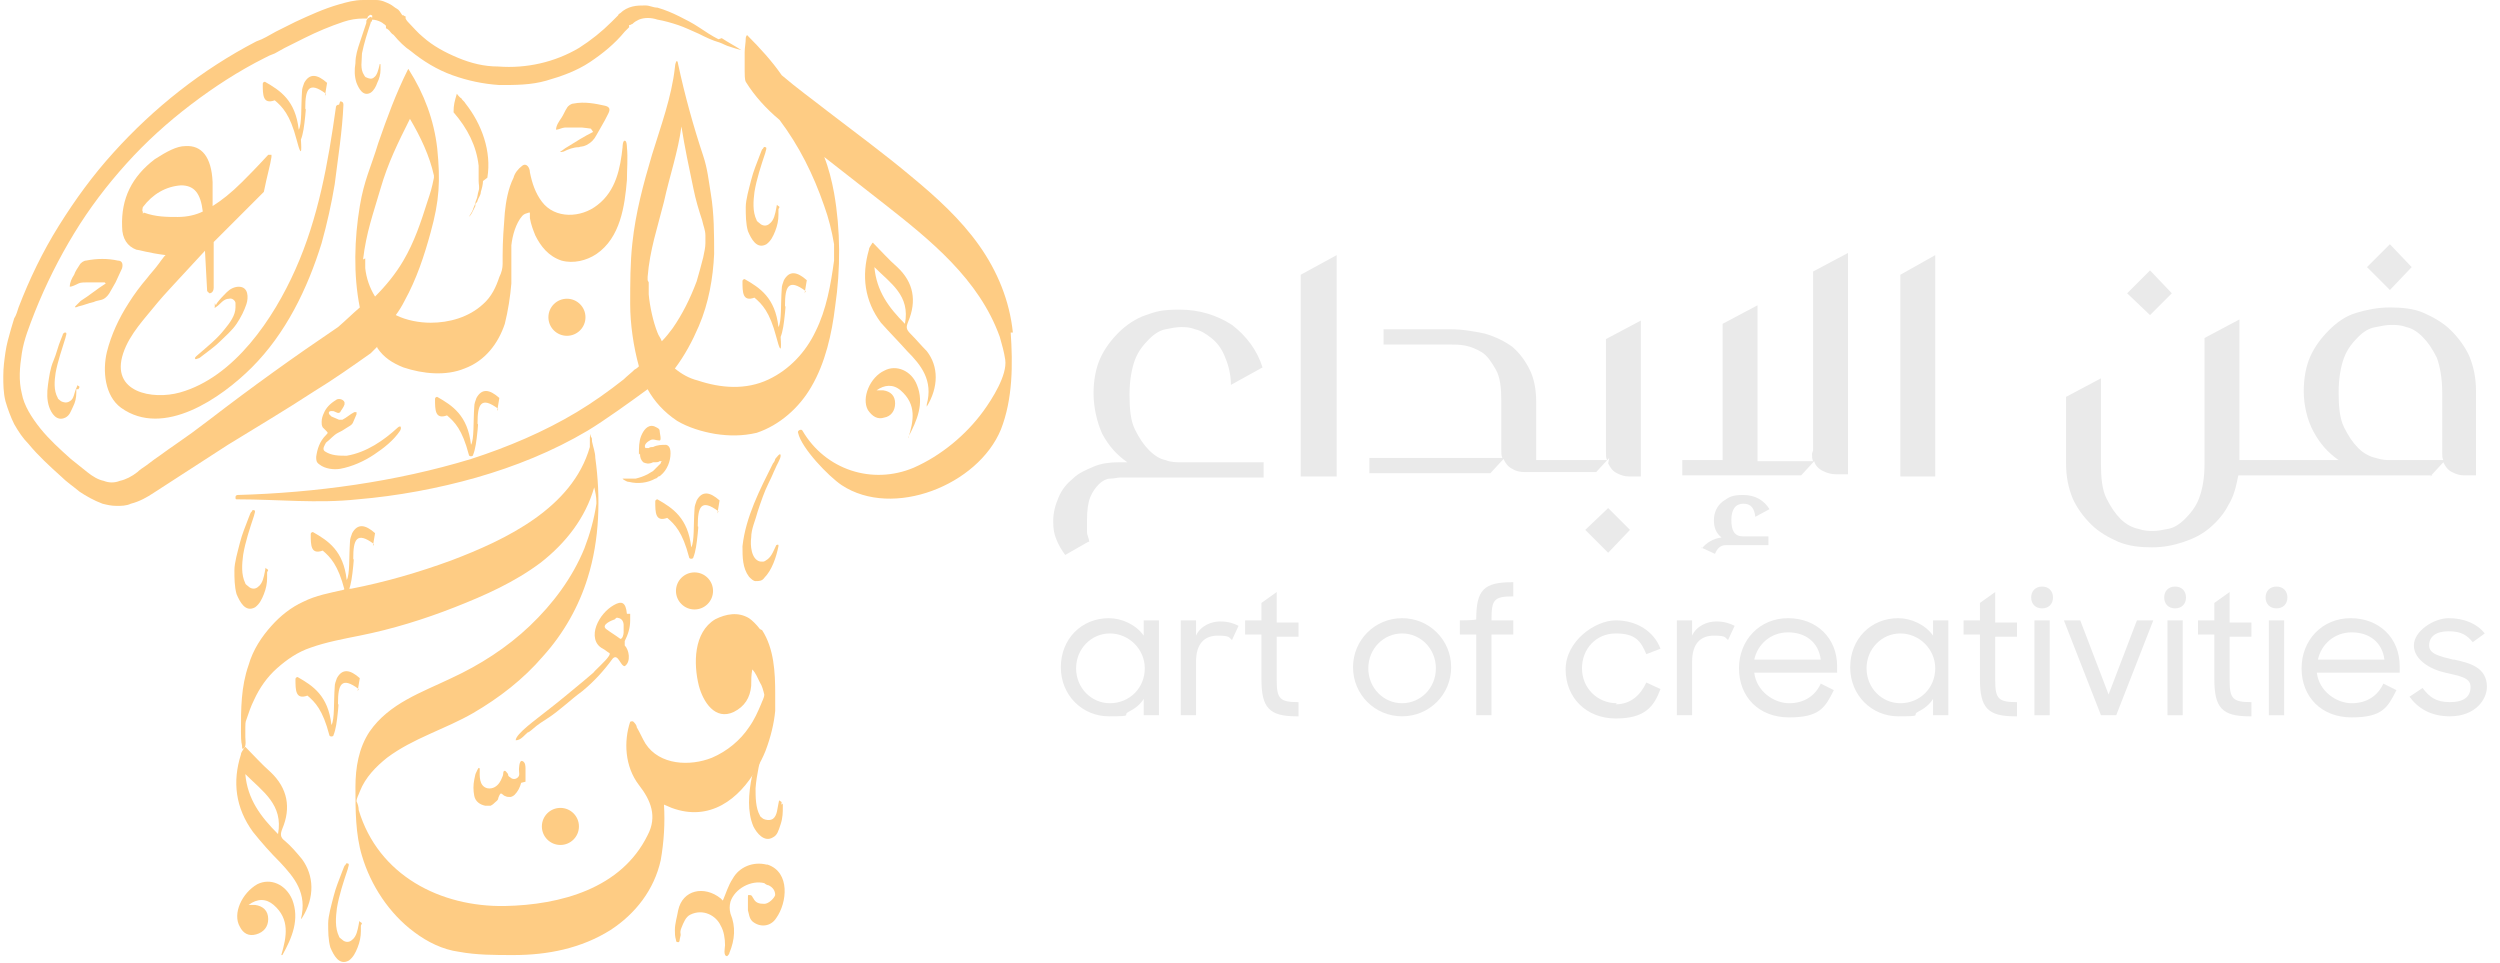 <svg xmlns="http://www.w3.org/2000/svg" viewBox="0 0 229.3 88.3"><defs><style>      .cls-1 {        fill: #eaeaea;      }      .cls-2 {        fill: #fecc84;      }    </style></defs><g><g id="Layer_1"><g><path class="cls-2" d="M69.7,57.7c-.3-.4-.7-.8-1-1-1-.6-2.1-.4-3.1.1-2,1.2-2,4.1-1.5,6.1.4,1.5,1.5,3.2,3.2,2.4,1-.5,1.5-1.3,1.6-2.4,0-.5,0-1,.1-1.5.3.3.5.8.7,1.2.2.3.3.7.4,1.1,0,.3-.2.6-.3.9-.3.7-.6,1.4-1.1,2.1-.8,1.2-2,2.2-3.4,2.8-2,.8-4.8.7-6.1-1.3-.3-.5-.5-1-.8-1.5,0-.2-.2-.4-.3-.5-.1-.1-.3,0-.3,0-.6,1.8-.5,4.1.8,5.8,1.1,1.4,1.7,2.9.8,4.6-2.4,4.9-8,6.4-13.1,6.5-5.9.1-11.6-2.8-13.4-8.8,0-.3-.1-.6-.2-.8,0-.3.2-.6.3-.9.5-1.3,1.5-2.3,2.5-3.1,2.4-1.8,5.3-2.6,7.9-4.1,2.4-1.4,4.6-3.1,6.4-5.2,1.9-2.1,3.3-4.6,4.1-7.2,1.1-3.5,1.2-7.4.7-11,0-.5-.2-1-.3-1.5,0-.2,0-.4-.1-.4,0,0,0-.2,0-.3,0,0,0,0,0,0,0,0,0,0,0,0,0,0,0,0,0,0,0,0-.1.3-.1.3,0,0,0,0,0,0,0,.3,0,.6,0,.9-1.6,5.6-7.7,8.5-12.7,10.4-3,1.1-6.1,2-9.2,2.6,0,0-.1,0-.2,0-.2,0-.4,0-.5.1-1.3.3-2.5.5-3.7,1.1-1.1.5-2.1,1.3-2.9,2.2-.9,1-1.7,2.2-2.1,3.6-.7,2-.7,4-.7,6.1,0,.4,0,.9.1,1.3,0,.2,0,.4.2.2.2-.2.1-.8.1-1,0-.3,0-.6,0-.9,0-.2,0-.5.1-.7.2-.6.4-1.2.7-1.8.5-1.1,1.2-2.1,2.1-2.9.9-.8,1.9-1.5,3.1-1.9,1.4-.5,3-.8,4.5-1.1,3-.6,5.9-1.5,8.7-2.6,2.8-1.1,5.5-2.3,7.9-4.1,2.3-1.8,4.1-4.1,4.9-6.9.1.4.2.9.2,1.3,0,0,0,0,0,0,0,0,0,.2,0,.2-.2,1.4-.6,2.8-1.1,4.1-1.1,2.7-2.9,5.1-5,7.1-2.1,2-4.6,3.6-7.2,4.8-2.7,1.3-5.7,2.3-7.5,4.9-1,1.5-1.3,3.3-1.3,5.1,0,2.1,0,4.3.6,6.3.8,2.7,2.5,5.3,4.8,7,1.2.9,2.6,1.6,4.1,1.8,1.6.3,3.3.3,5,.3,3.1,0,6.2-.6,8.9-2.3,2.3-1.5,4-3.7,4.6-6.4.3-1.7.4-3.4.3-5.1.2.1.5.2.7.3,3.5,1.3,6.2-.8,7.8-3.6.3-.5.6-1.1.8-1.6.5-1.3.8-2.6.9-3.7,0-.5,0-1,0-1.6,0-1.9-.1-4.1-1.2-5.8ZM32.9,74.1c0,0,0-.3,0-.4,0,0,0,0,0,0,0,.2,0,.3,0,.4Z"></path><g><path class="cls-2" d="M65.3,22.2c0,.1,0,.2,0,.2,0,0,0-.2,0-.2Z"></path><path class="cls-2" d="M65.3,22.2c0,.1,0,.2,0,.2,0,0,0-.2,0-.2Z"></path><path class="cls-2" d="M92.9,30.5c-.3-2.9-1.4-5.6-3.1-8-1.7-2.4-3.9-4.4-6.2-6.3-2.5-2.1-5.1-4-7.7-6-1.4-1.1-2.8-2.1-4.2-3.3-.9-1.3-2-2.5-3.1-3.6,0,0,0,0,0,0,0,0,0,0,0,0-.1-.2-.2.1-.2.2,0,.4-.1.9-.1,1.3,0,.6,0,1.1,0,1.7,0,.3,0,.8.1,1,.8,1.3,1.9,2.5,3.1,3.5,1.8,2.4,3.1,5,4.1,7.9.4,1.1.7,2.3.9,3.5,0,.1,0,.3,0,.4,0,0,0,.1,0,.1,0,0,0,0,0,0,0,0,0,0,0,.1,0,0,0,0,0,0,0,0,0,0,0,0h0s0,0,0,0c0,0,0,.3,0,.3,0,.2,0,.4,0,.6-.3,2.2-.7,4.5-1.7,6.5-.9,1.9-2.4,3.5-4.3,4.4-2.1,1-4.4.8-6.5.1-.8-.2-1.5-.6-2.1-1.1h0s0,0,0,0c.9-1.2,1.6-2.5,2.2-3.9.9-2.1,1.3-4.4,1.4-6.6,0-1.8,0-3.7-.3-5.5-.2-1.2-.3-2.3-.7-3.5-.9-2.7-1.7-5.6-2.3-8.4-.1-.7-.3,0-.3.3-.3,2.7-1.3,5.4-2.1,8-.8,2.7-1.5,5.3-1.8,8.1-.2,1.8-.2,3.7-.2,5.6,0,1.8.3,3.9.8,5.7-.1.1-.2.2-.4.3-.3.3-.7.6-1,.9-1.4,1.1-2.8,2.1-4.3,3-3,1.8-6.3,3.2-9.7,4.3-6.9,2.1-14.3,3.1-21.4,3.3,0,0-.2,0-.2.2s0,.2.2.2c3.7,0,7.3.4,11,0,3.6-.3,7.4-1,10.9-2,3.5-1,7-2.4,10.2-4.3,0,0,0,0,0,0,0,0,0,0,0,0,1.5-.9,4-2.7,5.5-3.8.6,1.1,1.5,2.1,2.7,2.9,1,.6,2.3,1,3.5,1.2,1.3.2,2.5.2,3.8-.1,2.1-.7,3.9-2.3,5-4.2,1.3-2.2,1.9-4.9,2.2-7.4.5-3.4.5-7-.1-10.4-.2-1.1-.5-2.3-.9-3.3,1.8,1.4,3.7,2.9,5.5,4.3,4.2,3.3,8.7,6.9,10.6,12.2.2.7.4,1.4.5,2.1,0,0,0,0,0,0,.2,1.4-1.2,3.6-2,4.7-1.6,2.2-3.9,4.1-6.4,5.2-3.8,1.6-8.1.2-10.2-3.4-.1-.2-.5,0-.4.2.3,1.4,2.8,4,4,4.8,4.7,3.1,12.5,0,14.6-5.1,1.1-2.8,1.1-6,.9-8.9ZM65.3,22.5s0-.1,0-.2c0,0,0,.3,0,.2ZM59.4,25.7s0,0,0,0c0,0,0-.3,0-.3.2-2.5.9-4.5,1.5-6.9.5-2.3,1.3-4.6,1.6-6.9.3,1.9.7,3.8,1.1,5.7.2,1,.5,2,.8,2.9.1.5.3.9.3,1.4,0,.2,0,.4,0,.5,0,0,0,.1,0,.2,0,.4-.1.8-.2,1.3-.2.8-.4,1.5-.6,2.2-.6,1.6-1.3,3-2.2,4.3-.3.4-.6.8-1,1.2-.1-.3-.3-.5-.4-.8-.4-1-.7-2.4-.8-3.5,0,0,0-.5,0-.5,0-.2,0-.3,0-.5,0,0,0,0,0,0,0,0,0,0,0-.1,0,0,0-.2,0-.2,0,0,0,0,0,.2Z"></path></g><path class="cls-2" d="M65.9,3.6c-.6-.3-1.2-.7-1.8-1.1-.6-.4-1.2-.7-1.8-1-.6-.3-1.3-.6-2-.8-.4,0-.7-.2-1.1-.2-.4,0-.8,0-1.2.1-.4.1-.8.3-1.1.6,0,0-.2.1-.2.2l-.2.2-.2.2-.2.2c-.9.9-1.9,1.7-3,2.4-2.2,1.3-4.8,1.9-7.4,1.7-1.3,0-2.5-.3-3.7-.8-1.2-.5-2.3-1.1-3.2-1.9-.5-.4-.9-.9-1.3-1.3-.1-.1-.2-.2-.3-.4v-.2c-.1,0-.2-.1-.2-.1h-.1c-.2-.3-.3-.5-.5-.6-.2-.1-.4-.3-.6-.4-.4-.2-.8-.4-1.3-.4-.4,0-.8,0-1.2,0-.8,0-1.5.2-2.2.4-1.4.4-2.7,1-4,1.6-.6.3-1.2.6-1.8.9l-.9.5-.4.2-.5.2c-5,2.6-9.4,6.1-13.1,10.2-1.9,2.1-3.5,4.3-5,6.7-1.5,2.4-2.7,4.9-3.7,7.5-.1.3-.2.7-.4,1-.1.3-.2.7-.3,1-.2.7-.4,1.4-.5,2.1-.1.7-.2,1.4-.2,2.2,0,.7,0,1.5.2,2.3.2.7.5,1.5.8,2.1.4.7.8,1.3,1.3,1.8.9,1.1,2,2.1,3,3,.5.5,1.1.9,1.7,1.4.6.4,1.3.8,2.1,1.1.4.1.8.2,1.3.2.4,0,.9,0,1.3-.2.8-.2,1.5-.6,2.1-1l1.7-1.1c.6-.4,1.1-.7,1.7-1.1l1.7-1.1,1.7-1.1c2.6-1.6,5.3-3.2,7.9-4.9,1.8-1.1,3.5-2.3,5.2-3.5.2-.2.4-.4.6-.6,0,0,0,0,0,.1.6.9,1.4,1.4,2.4,1.8,1.8.6,3.9.8,5.6.1,1.9-.7,3.1-2.3,3.7-4.1.3-1.2.5-2.5.6-3.7,0-.7,0-1.3,0-2,0-.3,0-.5,0-.8,0,0,0-.2,0-.3,0,0,0-.1,0-.2,0,0,0,0,0-.2.1-.9.4-2,1-2.7.2-.2.3-.2.6-.3,0,0,0,0,.1,0,0,0,0,0,0,0,0,.2,0,.3,0,.5.1.6.3,1.1.5,1.6.5,1,1.2,1.9,2.4,2.3,1.1.3,2.3,0,3.2-.6,2.2-1.5,2.6-4.4,2.8-6.8,0-1,.1-2,0-3,0,0,0-.6-.2-.6s-.2.6-.2.6c-.2,1.9-.6,4-2.3,5.3-1.5,1.2-3.9,1.3-5.1-.3-.6-.8-.9-1.7-1.1-2.7,0-.4-.3-.9-.7-.6-.4.3-.7.7-.8,1.1-.5,1-.7,2.2-.8,3.2-.1,1.3-.2,2.6-.2,3.9,0,0,0,.2,0,.3,0,0,0,.2,0,.2,0,0,0,0,0,0,0,0,0,0,0,0,0,.1,0,.2,0,.3,0,.4-.1.8-.3,1.2-.3.9-.7,1.8-1.5,2.5-1.3,1.2-3.1,1.7-4.8,1.7-1,0-2.2-.2-3.2-.7.3-.4.6-.9.8-1.3,1.1-2,1.8-4.1,2.4-6.3.8-2.9.9-4.7.6-7.7-.3-2.6-1.2-5-2.6-7.2,0-.1,0-.1-.1,0-1.1,2.2-1.9,4.4-2.7,6.7-.7,2.3-1.3,3.4-1.7,5.8-.5,3-.6,6.3,0,9.3,0,0,0,0,0,0-.7.6-1.3,1.2-2,1.8-4,2.7-7.9,5.5-11.8,8.5l-1.6,1.2-1.7,1.2c-.6.4-1.1.8-1.7,1.2l-.8.6c-.3.2-.6.4-.8.6-.5.4-1.1.7-1.6.8-.5.2-1,.2-1.5,0-.5-.1-1-.4-1.5-.8-.5-.4-1-.8-1.5-1.2-1-.9-2-1.8-2.8-2.8-.8-1-1.5-2.1-1.7-3.2-.3-1.2-.2-2.4,0-3.7.2-1.3.7-2.5,1.2-3.8,1-2.5,2.2-4.9,3.6-7.2,1.4-2.3,3-4.4,4.8-6.4,1.8-2,3.8-3.8,5.9-5.4,2.1-1.6,4.4-3.1,6.8-4.3l.4-.2.5-.2.9-.5c.6-.3,1.2-.6,1.8-.9,1.2-.6,2.4-1.1,3.6-1.5.6-.2,1.2-.3,1.8-.3.1,0,.3,0,.4,0,0-.1,0-.2.2-.3,0,0,0-.1.2,0,.1,0,0,.3,0,.4,0,0,0,0,0,0,.3,0,.6.1.8.2,0,0,.2.1.3.2,0,0,.2.1.2.2v.2c.1,0,.3.2.3.2.1.1.2.3.4.4.5.6,1,1.1,1.6,1.5,1.1.9,2.4,1.7,3.8,2.2,1.4.5,2.8.8,4.3.9,1.5,0,2.9,0,4.3-.4,1.4-.4,2.8-.9,4-1.7,1.2-.8,2.3-1.7,3.2-2.8l.2-.2.2-.2v-.2c.2,0,.2-.1.3-.1.2-.2.4-.3.6-.4.5-.2,1.1-.2,1.7,0,.6.1,1.3.3,1.9.5.6.2,1.2.5,1.9.8.6.3,1.2.6,1.9.8.3.1.6.3,1,.4.3.1.6.2,1,.3h0c-.6-.4-1.2-.7-1.8-1.1ZM33.3,23.8c.3-2.5.9-4.1,1.6-6.5.7-2.4,1.6-4.2,2.7-6.4,1,1.7,1.8,3.4,2.2,5.2,0,.1,0,.2,0,.3,0,.1,0-.3,0-.1-.2,1-.3,1.3-.6,2.2-.6,1.9-1.2,3.7-2.2,5.4-.7,1.2-1.6,2.3-2.6,3.3-.5-.8-.8-1.7-.9-2.6,0-.2,0-.3,0-.5,0,0,0-.2,0-.3,0,0,0,0,0-.1Z"></path><g><path class="cls-2" d="M33.9,1.9s0,0,0,0c0,0-.2,0-.2,0,0-.1,0-.2.2-.3,0,0,0-.1.2,0,.1,0,0,.3,0,.4Z"></path><path class="cls-2" d="M34.4,31.8c-.2.2-.4.3-.6.5.2-.2.4-.4.6-.6,0,0,0,0,0,.1Z"></path></g><path class="cls-2" d="M31.1,9.6c-.2,0-.3.1-.3.3-.7,5-1.6,10.1-3.7,14.8-2,4.5-5.6,9.9-10.6,11.3-2.5.7-6.4,0-5.2-3.6.6-1.8,2-3.2,3.2-4.7.4-.5,1.9-2.1,4.3-4.7l.2,3.7.2.2c.3,0,.4-.3.4-.5v-4.2s4.6-4.6,4.6-4.6c.3-1.5.6-2.5.7-3.2v-.2c-.1,0-.3,0-.3,0-1.1,1.2-1.9,2-2.4,2.5-1,1-1.9,1.7-2.7,2.2v-1c0-.5,0-.8,0-1.2-.1-2.3-1-3.4-2.5-3.3-.8,0-1.7.5-2.8,1.2-2.1,1.6-3.1,3.6-3,6.2,0,1.1.5,1.8,1.3,2.1.2,0,1.1.3,2.7.5-.1,0-.7.9-.8,1-.3.4-.6.7-.9,1.1-.6.7-1.2,1.5-1.7,2.3-.9,1.4-1.6,2.9-2,4.5-.4,1.7-.2,4,1.3,5.1,3.9,2.8,9.2-.9,12-3.7,3.1-3.1,5.1-7.2,6.4-11.4.5-1.8.9-3.6,1.2-5.4.3-2.4.7-4.9.8-7.3,0-.2-.1-.3-.3-.3ZM13.1,19.6v-.2c-.1,0,0-.4,0-.4.9-1.2,2.1-1.9,3.5-2,1.2,0,1.8.7,2,2.4-.6.3-1.4.5-2.3.5-1,0-2,0-3.1-.4Z"></path><path class="cls-2" d="M62.1,34.1h0s0,0,0,0c0,0,0,0,0,0Z"></path><circle class="cls-2" cx="63.7" cy="54.2" r="1.7"></circle><circle class="cls-2" cx="51.4" cy="75.8" r="1.7"></circle><circle class="cls-2" cx="52" cy="29.1" r="1.7"></circle><path class="cls-2" d="M24.5,52.7c0,.1,0,.2,0,.3,0,.5-.1,1-.3,1.5s-.4.9-.8,1.2c-.9.5-1.4-.5-1.7-1.2-.2-.7-.2-1.5-.2-2.2s.3-1.7.5-2.5.5-1.5.8-2.3.2-.4.3-.6.1-.1.2-.1c.2,0,0,.4,0,.5-.4,1.2-.8,2.4-1,3.6-.1.8-.2,1.8.2,2.6,0,0,0,0,0,0,0,.1.2.2.3.3.2.2.6.3.9,0,.4-.3.5-.9.6-1.4s0-.3.2-.2,0,.2,0,.3Z"></path><path class="cls-2" d="M7,35.7c0,0,0,.2,0,.3,0,.5-.1.9-.3,1.3s-.3.8-.7,1c-.8.4-1.3-.4-1.5-1-.2-.6-.2-1.3-.1-2s.2-1.5.5-2.2.4-1.3.7-2,.1-.4.2-.5.1-.1.2-.1c.2,0,0,.4,0,.5-.3,1-.7,2.1-.9,3.2-.1.7-.2,1.6.2,2.3,0,0,0,0,0,0,0,.1.2.2.3.3.2.1.5.2.8,0,.4-.2.4-.8.6-1.2s0-.3.2-.2,0,.2,0,.3Z"></path><path class="cls-2" d="M19.8,28c0,0,.1-.2.1-.2.3-.4.6-.7.9-1s.7-.5,1.1-.5c.9,0,.9,1,.7,1.6-.2.6-.5,1.2-.9,1.8s-1,1.1-1.5,1.6-1.1.9-1.6,1.3-.3.2-.5.3-.2,0-.2,0c-.1-.1.2-.3.3-.4.8-.7,1.7-1.4,2.4-2.3.5-.6,1-1.3,1-2,0,0,0,0,0,0,0-.1,0-.3,0-.4,0-.2-.3-.5-.6-.4-.5,0-.8.5-1.1.7s-.2.2-.2,0,0-.2,0-.3Z"></path><path class="cls-2" d="M34.9,6.2c0,0,0,.2,0,.2,0,.4-.1.8-.3,1.2-.1.3-.3.7-.6.9-.7.4-1.1-.4-1.3-.9-.2-.6-.2-1.2-.1-1.8,0-.7.2-1.3.4-1.9.2-.6.4-1.2.6-1.8,0,0,0,0,0-.1,0-.1,0-.2.2-.3,0,0,0-.1.2,0,.1,0,0,.3,0,.4,0,0,0,0,0,0-.3.9-.6,1.8-.8,2.8,0,.7-.2,1.4.2,2,0,0,0,0,0,0,0,0,.1.2.2.2.2.1.5.2.7,0,.3-.2.4-.7.5-1.1,0,0,0-.2.1-.1,0,0,0,.1,0,.2Z"></path><path class="cls-2" d="M71.4,19.4c0,.1,0,.2,0,.3,0,.5-.1,1-.3,1.5s-.4.9-.8,1.2c-.9.5-1.4-.5-1.7-1.2-.2-.7-.2-1.5-.2-2.2s.3-1.7.5-2.5.5-1.5.8-2.3.2-.4.3-.6.1-.1.2-.1c.2,0,0,.4,0,.5-.4,1.2-.8,2.4-1,3.6-.1.8-.2,1.8.2,2.6,0,0,0,0,0,0,0,.1.2.2.3.3.2.2.6.3.9,0,.4-.3.5-.9.6-1.4s0-.3.2-.2,0,.2,0,.3Z"></path><path class="cls-2" d="M33.1,85.1c0,.1,0,.2,0,.3,0,.5-.1,1-.3,1.5s-.4.9-.8,1.2c-.9.5-1.4-.5-1.7-1.2-.2-.7-.2-1.5-.2-2.2s.3-1.7.5-2.5.5-1.5.8-2.3.2-.4.3-.6.1-.1.2-.1c.2,0,0,.4,0,.5-.4,1.2-.8,2.4-1,3.6-.1.8-.2,1.8.2,2.6,0,0,0,0,0,0,0,.1.2.2.3.3.2.2.6.3.9,0,.4-.3.5-.9.6-1.4s0-.3.2-.2,0,.2,0,.3Z"></path><path class="cls-2" d="M71.8,73.7c0,.1,0,.2,0,.3,0,.5,0,1-.2,1.6s-.3,1-.7,1.2c-.8.5-1.5-.4-1.8-1-.3-.7-.4-1.5-.4-2.2s.1-1.7.3-2.5.4-1.6.6-2.3.1-.4.2-.6.1-.2.2-.1c.2,0,0,.4,0,.5-.3,1.2-.6,2.4-.7,3.7,0,.8,0,1.8.4,2.5,0,0,0,0,0,0,0,.1.2.2.3.3.2.1.6.2.9,0,.4-.3.4-1,.5-1.4s0-.3.2-.2,0,.2.1.3Z"></path><path class="cls-2" d="M29.8,8.8l.2-1.2c-.9-.8-1.6-.9-2.1,0-.1.3-.2.5-.2.8-.1,1.4,0,3-.3,3.5-.3-2.7-1.7-3.6-3.1-4.4,0,0-.2,0-.2.2,0,1,0,1.9,1.1,1.5.7.6,1.4,1.3,2,3.6s.4.2.4,0c.2-.5.3-1.2.4-2.2s0-.4,0-.7c0-1.7.3-2.5,1.9-1.3Z"></path><path class="cls-2" d="M45.6,37.7l.2-1.2c-.9-.8-1.6-.9-2.1,0-.1.3-.2.5-.2.8-.1,1.4,0,3-.3,3.5-.3-2.7-1.7-3.6-3.1-4.4,0,0-.2,0-.2.2,0,1,0,1.9,1.1,1.5.7.6,1.4,1.3,2,3.6,0,.2.4.2.4,0,.2-.5.3-1.2.4-2.2s0-.4,0-.7c0-1.7.3-2.5,1.9-1.3Z"></path><path class="cls-2" d="M73.8,26.9l.2-1.2c-.9-.8-1.6-.9-2.1,0-.1.3-.2.5-.2.8-.1,1.4,0,3-.3,3.5-.3-2.7-1.7-3.6-3.1-4.4,0,0-.2,0-.2.2,0,1,0,1.9,1.1,1.5.7.6,1.4,1.3,2,3.6s.4.2.4,0c.2-.5.3-1.2.4-2.2s0-.4,0-.7c0-1.7.3-2.5,1.9-1.3Z"></path><path class="cls-2" d="M32.8,63.4l.2-1.2c-.9-.8-1.6-.9-2.1,0-.1.3-.2.5-.2.8-.1,1.4,0,3-.3,3.5-.3-2.7-1.7-3.6-3.1-4.4,0,0-.2,0-.2.2,0,1,0,1.9,1.1,1.5.7.6,1.4,1.3,2,3.6,0,.2.4.2.4,0,.2-.5.3-1.2.4-2.2s0-.4,0-.7c0-1.7.3-2.5,1.9-1.3Z"></path><path class="cls-2" d="M34.2,50.1l.2-1.2c-.9-.8-1.6-.9-2.1,0-.1.3-.2.5-.2.8-.1,1.4,0,3-.3,3.5-.3-2.7-1.7-3.6-3.1-4.4,0,0-.2,0-.2.2,0,1,0,1.9,1.1,1.5.7.6,1.4,1.3,2,3.6,0,.2.4.2.4,0,.2-.5.3-1.2.4-2.2s0-.4,0-.7c0-1.7.3-2.5,1.9-1.3Z"></path><path class="cls-2" d="M65.8,47.1l.2-1.2c-.9-.8-1.6-.9-2.1,0-.1.3-.2.5-.2.8-.1,1.4,0,3-.3,3.5-.3-2.7-1.7-3.6-3.1-4.4,0,0-.2,0-.2.2,0,1,0,1.9,1.1,1.5.7.6,1.4,1.3,2,3.6,0,.2.4.2.4,0,.2-.5.3-1.2.4-2.2s0-.4,0-.7c0-1.7.3-2.5,1.9-1.3Z"></path><path class="cls-2" d="M44.3,16.6c0,.3-.1.7-.2,1,0,.3-.2.5-.3.8,0,0,0,0,0,0,0,.1-.1.2-.2.3,0,0,0,.1,0,.2-.1.2-.2.4-.3.6s-.2.3-.3.4c0,0,0,0,0,0s0,0,0,0c0,0,0,0,0,0,.1-.2.2-.3.3-.5s.1-.3.2-.5.1-.4.2-.6.1-.5.2-.8,0-.6,0-.9,0-.6,0-1,0-.2,0-.4c-.2-1.8-1-3.4-2.3-4.9,0-.7.1-1,.3-1.7,0,0,.3.4.4.4.1.2.3.3.4.5,1.5,1.9,2.4,4.4,2,6.8Z"></path><path class="cls-2" d="M58.7,41.6c0,.4.1.6.3.8.2.1.5.2.9,0,0,0,0,0,0,0,0,0,.1,0,.2,0,.1,0,.3,0,.4-.1,0,0,.2,0,.2,0,0,0-.1.1-.1.2,0,0-.1.1-.2.2,0,0-.1.1-.2.2,0,0,0,0-.1.1,0,0-.1.1-.2.2-.2.1-.3.2-.5.3-.4.2-.7.3-1.1.4-.2,0-.5,0-.8,0,0,0-.3,0-.4,0,0,0,0,0,0,0,0,0,0,0,.1.1.2.1.3.2.5.2.8.2,1.7.1,2.4-.3.1,0,.2-.1.3-.2,0,0,.1,0,.2-.1.6-.5.9-1.3.9-2,0-.2,0-.7-.4-.8-.4,0-.8,0-1.2.2-.1,0-.3,0-.4.1-.1,0-.2,0-.3,0-.2-.3.2-.6.4-.7.3-.2.5,0,.9,0,0,0,0,0,0,0,.2,0,0-.7,0-.9,0-.2-.3-.3-.5-.4-.6-.2-1,.4-1.2.9-.2.5-.2,1.1-.2,1.7Z"></path><path class="cls-2" d="M66.3,82.6c.3-.7.5-1.4.9-2,.6-1.1,1.9-1.6,3.1-1.3,0,0,0,0,.1,0,2.1.7,1.8,3.5.8,4.9-.5.8-1.5.9-2.2.3-.3-.3-.3-.7-.4-1,0-.4,0-.7,0-1.1s0-.3.2-.3.2.2.3.3c.2.4.5.5,1,.5.4,0,.9-.5,1-.8,0-.4-.2-.7-.6-.9-.1,0-.3-.1-.4-.2-1.2-.3-2.7.5-3.1,1.7-.1.4-.1.7,0,1.1.5,1.2.4,2.4-.1,3.6,0,.1-.1.2-.2.3-.4,0-.2-.8-.2-1,0-.6-.1-1.3-.4-1.8-.4-.9-1.6-1.6-2.8-1-.4.2-.6.7-.8,1.2s0,.5-.1.8,0,.6-.3.5c0,0-.1,0-.1-.2-.1-.3-.1-.6-.1-.9,0-.6.2-1.2.3-1.8.4-1.9,2.4-2.3,3.9-1.1,0,0,.2.2.2.2Z"></path><g><path class="cls-2" d="M85,37.1c.6-2.2-.5-3.6-1.8-4.9-.8-.9-1.6-1.7-2.4-2.6-1.5-2-1.8-4.3-1.1-6.7,0-.2.2-.4.3-.6,0,0,.1-.1.1,0,.7.7,1.4,1.5,2.2,2.2,1.5,1.4,1.8,3.1,1,5-.2.5-.2.7.2,1.1.5.5,1,1.1,1.5,1.6,1.1,1.4,1.1,3.3,0,5.1ZM80.2,24.5c.2,2.2,1.3,3.7,2.8,5.2.5-2.6-1.3-3.7-2.8-5.2Z"></path><path class="cls-2" d="M83.3,40.2c.5-1.6.8-3.1-.7-4.4-.7-.6-1.5-.5-2.2,0,.2,0,.4,0,.6,0,.7.1,1.1.5,1.1,1.2,0,.7-.4,1.2-1,1.3-.6.2-1.1-.1-1.5-.7-.6-1.1.2-3,1.5-3.6,1.1-.6,2.5,0,3,1.3.7,1.7,0,3.3-.8,4.8Z"></path></g><g><path class="cls-2" d="M27.6,84.3c.6-2.4-.6-3.8-1.9-5.2-.9-.9-1.7-1.8-2.5-2.8-1.6-2.2-1.9-4.6-1.1-7.1,0-.2.2-.4.3-.6,0,0,.1-.1.1-.1.8.8,1.5,1.6,2.3,2.3,1.6,1.5,1.9,3.3,1.1,5.2-.2.5-.2.8.2,1.1.6.5,1.1,1.1,1.6,1.7,1.1,1.5,1.2,3.5,0,5.4ZM22.5,71c.2,2.3,1.4,3.9,3,5.5.5-2.7-1.4-3.9-3-5.5Z"></path><path class="cls-2" d="M25.8,87.6c.5-1.7.8-3.3-.7-4.6-.7-.6-1.5-.6-2.3,0,.2,0,.4,0,.6,0,.7.1,1.2.5,1.2,1.3,0,.7-.4,1.2-1.1,1.4-.7.2-1.2-.1-1.5-.7-.7-1.2.2-3.1,1.6-3.9,1.2-.6,2.6,0,3.2,1.4.7,1.8,0,3.5-.9,5.1Z"></path></g><path class="cls-2" d="M47.8,71.8s0,0,0,0c-.1.4-.3.8-.6,1.1-.1.1-.3.2-.4.2-.2,0-.3,0-.5-.1-.1,0-.3-.3-.4-.2s-.2.4-.2.4c0,.2-.2.3-.3.4-.1.1-.2.2-.4.3-.2,0-.3,0-.5,0-.5-.1-.9-.4-1-.9-.1-.5-.1-1,0-1.5s.1-.5.2-.7.2-.5.3-.3c0,0,0,0,0,.1,0,.5-.1,1.5.7,1.7.5.1.9-.2,1.1-.5s.2-.4.3-.6,0-.5.2-.5c.1,0,.2.2.3.3,0,.1,0,.2.2.3.2.2.5.2.7,0,.2-.2.1-.4.1-.7,0,0,0-.9.3-.8s.3.5.3.7c0,.4,0,.8,0,1.2Z"></path><path class="cls-2" d="M36.8,39.1c0,0-.2,0-.3.1-1.3,1.2-2.9,2.3-4.7,2.6-.7,0-1.4,0-2-.4-.3-.2,0-.6.1-.8.4-.3.7-.7,1.1-.9s.4-.2.7-.4.6-.3.7-.6c.1-.2.2-.5.3-.7,0,0,0-.1,0-.2h0c0,0-.1,0-.2,0-.4.2-.7.5-1.1.7,0,0-.2,0-.3,0-.2-.1-.5-.2-.7-.3,0,0-.1-.1-.2-.2-.1-.2,0-.3.2-.3s.2,0,.4.1c.2.1.3.1.4,0,.1-.2.3-.4.4-.7,0,0,0-.1,0-.2-.1-.3-.6-.4-.8-.2-.5.3-.9.7-1.1,1.2-.1.2-.2.5-.2.8,0,.2,0,.3.1.5.1.1.2.2.3.3.2.2.2.2,0,.4,0,0,0,0,0,0-.6.6-.8,1.3-.9,2,0,.3,0,.5.3.7.5.4,1.3.5,1.9.4,1.1-.2,2.2-.7,3.1-1.3s1.8-1.3,2.4-2.2c.1-.2.1-.3,0-.4Z"></path><path class="cls-2" d="M57.8,56.3c0,.2,0,.4,0,.6,0,.7-.2,1.3-.5,1.9,0,.2,0,.3,0,.4.4.4.6,1.5,0,1.9-.4,0-.6-1.2-1.1-.7-.8,1.1-1.7,2.1-2.8,3-1.1.8-2.1,1.8-3.2,2.5s-1,.7-1.5,1.1-.1,0-.2.1c-.4.3-.7.8-1.2.8,0-.6,2-2,2.6-2.5,1.3-1,2.5-2,3.7-3s.7-.6,1-.9c.5-.5,1.5-1.4,1.3-1.6-.2-.1-.4-.3-.6-.4-.8-.4-.9-1.3-.6-2.1s.9-1.5,1.6-1.9,1.1-.3,1.2.8ZM57.2,57.3c0-.2-.1-.5-.4-.6s-.3,0-.4.1c-.3.1-1.3.5-.8.9.4.3.9.6,1.3.9.2,0,.3-.4.3-.6s0-.5,0-.8Z"></path><path class="cls-2" d="M71.4,50c0,0,0-.1-.2,0,0,0,0,0,0,0-.2.4-.4,1-.8,1.3s-.4.2-.7.2c-.8-.2-.9-1.5-.8-2.2,0-.8.4-1.6.6-2.4.3-.9.6-1.8,1-2.6s.4-.9.6-1.3c.1-.3.5-.9.5-1.2,0-.4-.4.2-.5.3,0,.1-.1.3-.2.4-1.2,2.4-2.5,4.9-2.8,7.6,0,1,0,2,.6,2.8.2.2.4.4.6.4.3,0,.6,0,.8-.3.7-.7,1.1-1.9,1.3-2.9,0,0,0-.1,0-.2Z"></path><path class="cls-2" d="M54.2,11.8c0,0-.7-.1-.8-.1-.3,0-.6,0-.8,0-.3,0-.6,0-.8,0s-.6.2-.8.2c0-.4.3-.8.5-1.1.2-.3.3-.6.5-.9.1-.2.4-.4.6-.4,1-.2,2,0,2.9.2.4.1.5.3.3.7-.2.4-.4.8-.7,1.3-.1.2-.3.5-.4.7-.2.4-.5.7-.9.9s-.5.1-.7.2c-.5,0-1,.2-1.4.4,0,0-.4.1-.3,0,0,0,0,0,0,0,.2-.1.4-.3.6-.4.8-.5,1.6-1,2.4-1.4,0,0,0,0,0,0Z"></path><path class="cls-2" d="M9.6,25.9c0,0-.7,0-.8,0-.3,0-.6,0-.8,0-.3,0-.6,0-.8.1s-.6.3-.8.3c0-.4.2-.8.4-1.1.1-.3.3-.6.5-.9.1-.2.4-.4.6-.4,1-.2,2-.2,2.9,0,.4,0,.5.3.4.7-.2.4-.4.9-.6,1.3-.1.2-.3.5-.4.7-.2.4-.5.8-.9.9s-.5.1-.7.2c-.5.1-.9.3-1.4.4,0,0-.4.2-.3,0,0,0,0,0,0,0,.2-.2.3-.3.5-.5.8-.5,1.5-1.1,2.3-1.6,0,0,0,0,0,0Z"></path></g><g><path class="cls-1" d="M99.9,49.7c0-.3-.2-.6-.2-.9,0-.3,0-.7,0-1.1,0-.9.1-1.6.3-2.1.2-.5.5-.9.8-1.2.3-.3.7-.5,1-.5.4,0,.7-.1.9-.1h13.2v-1.4h-7.6c-.4,0-.9,0-1.4-.2-.5-.1-1-.4-1.5-.9-.5-.5-.9-1.1-1.3-1.9s-.5-1.9-.5-3.2.2-2.4.5-3.2c.3-.8.8-1.4,1.3-1.9.5-.5,1-.8,1.5-.9.5-.1,1-.2,1.4-.2s.8,0,1.3.2c.5.1,1,.4,1.5.8.5.4.9.9,1.2,1.6.3.7.6,1.6.6,2.7l2.9-1.6c-.5-1.6-1.5-2.9-2.8-3.9-1.4-.9-3-1.4-4.8-1.4s-2.2.2-3.1.5-1.8.9-2.5,1.6c-.7.7-1.3,1.5-1.7,2.4-.4.9-.6,2-.6,3.2s.3,2.6.8,3.7c.6,1.1,1.3,1.9,2.3,2.6h-.8c-.8,0-1.6.1-2.3.4-.7.3-1.4.6-1.9,1.1-.6.5-1,1-1.3,1.7-.3.7-.5,1.4-.5,2.2s.1,1.2.3,1.7c.2.5.5,1,.8,1.4l2.1-1.2Z"></path><polygon class="cls-1" points="119.3 43.7 122.6 43.7 122.6 23.4 119.3 25.2 119.3 43.7"></polygon><polygon class="cls-1" points="145.4 48.6 147.5 50.7 149.5 48.6 147.5 46.6 145.4 48.6"></polygon><path class="cls-1" d="M147.5,42.5c.2.4.4.7.8.9.4.2.7.3,1.1.3h1.1v-14.3l-3.2,1.7v10.4c0,.3,0,.5.1.7h-6.5v-5.3c0-1.2-.2-2.2-.6-3-.4-.8-.9-1.5-1.6-2.1-.7-.5-1.5-.9-2.5-1.2-1-.2-2-.4-3.2-.4h-6.1v1.4h6.1c.4,0,.9,0,1.4.1s1,.3,1.5.6c.5.3.9.9,1.3,1.6s.5,1.7.5,2.9v4.5c0,.3,0,.5.1.7h-12.2v1.4h11.1l1.2-1.3c.2.4.4.7.8.9.3.2.7.3,1.2.3h6.5l1.2-1.3Z"></path><path class="cls-1" d="M166.2,41.6c0,.3,0,.5.1.7h-5.1v-14.3l-3.2,1.7v12.5h-3.7v1.4h10.9l1.2-1.3c.1.4.4.7.8.9.4.2.8.3,1.2.3h1.1v-20.3l-3.2,1.7v16.4Z"></path><path class="cls-1" d="M156,50.2l1.3.6c.2-.5.5-.8,1-.8s.7,0,.9,0h3v-.8h-2.3c-.8,0-1.1-.5-1.1-1.5s.4-1.5,1.1-1.5,1,.4,1.1,1.2l1.3-.7c-.5-.8-1.3-1.3-2.4-1.3s-1.3.2-1.9.6c-.5.4-.8,1-.8,1.7s.2,1.2.7,1.6c-.8.1-1.4.5-1.8,1Z"></path><polygon class="cls-1" points="177.5 23.4 174.3 25.2 174.3 43.7 177.5 43.7 177.5 23.4"></polygon><polygon class="cls-1" points="199.2 26.9 197.2 24.8 195.1 26.9 197.2 28.9 199.2 26.9"></polygon><polygon class="cls-1" points="221.2 24.5 219.2 22.4 217.1 24.5 219.2 26.6 221.2 24.5"></polygon><path class="cls-1" d="M222.9,43.7l1.2-1.3c.2.4.4.7.8.9.4.2.7.3,1.1.3h1.1v-7.7c0-1.2-.2-2.2-.6-3.2-.4-.9-1-1.7-1.7-2.4-.7-.7-1.6-1.2-2.5-1.6s-2-.5-3.1-.5-2.1.2-3.1.5-1.8.9-2.5,1.6c-.7.7-1.3,1.5-1.7,2.4-.4.9-.6,2-.6,3.2s.3,2.6.9,3.7c.6,1.1,1.3,1.9,2.3,2.6h-6.7s0,0,0,0c0,0,0,0,0,0h-2.4v-12.9l-3.2,1.7v11.5c0,1.4-.2,2.4-.5,3.2s-.8,1.4-1.3,1.9c-.5.5-1,.8-1.5.9-.5.1-1,.2-1.4.2s-.8,0-1.4-.2c-.5-.1-1.1-.4-1.6-.9-.5-.5-.9-1.1-1.3-1.9s-.5-1.9-.5-3.2v-7.8l-3.2,1.7v6.1c0,1.2.2,2.2.6,3.2.4.9,1,1.7,1.7,2.4.7.7,1.6,1.2,2.5,1.6,1,.4,2,.5,3.1.5s2-.2,2.9-.5,1.7-.7,2.4-1.3c.7-.6,1.3-1.3,1.7-2.1.5-.8.7-1.7.9-2.7h2.5s0,0,0,0c0,0,0,0,0,0h15.3ZM215,32.8c.3-.8.8-1.4,1.3-1.9s1-.8,1.6-.9c.5-.1,1-.2,1.4-.2s.9,0,1.4.2c.5.1,1,.4,1.5.9s.9,1.1,1.3,1.9c.3.8.5,1.9.5,3.2v5.5c0,.3,0,.5.1.7h-4.8c-.4,0-.8,0-1.4-.2-.5-.1-1.1-.4-1.6-.9-.5-.5-.9-1.1-1.3-1.9s-.5-1.9-.5-3.2.2-2.4.5-3.2Z"></path><path class="cls-1" d="M104.9,58.3c-.7-1-2-1.6-3.2-1.6-2.5,0-4.4,1.9-4.4,4.5s2,4.5,4.4,4.5,1.2-.1,1.8-.4c.6-.3,1.1-.7,1.4-1.2v1.5h1.4v-8.7h-1.4v1.4ZM101.8,64.5c-1.7,0-3.1-1.4-3.1-3.2s1.4-3.2,3.1-3.2,3.2,1.4,3.2,3.2-1.4,3.2-3.2,3.2Z"></path><path class="cls-1" d="M109.7,58.1v-1.2h-1.4v8.7h1.4v-2.4c0-1.2,0-2.4,0-2.5,0-1.7.8-2.4,2-2.4s1,.2,1.3.4l.6-1.3c-.4-.2-.9-.4-1.7-.4s-1.8.4-2.2,1.3Z"></path><path class="cls-1" d="M117.1,54.3l-1.4,1v1.6h-1.5v1.3h1.5v4.1c0,2.6.7,3.4,3.2,3.4h.2v-1.3c-1.7,0-2-.3-2-2v-4h2v-1.3h-2v-2.6Z"></path><path class="cls-1" d="M128.6,56.7c-2.5,0-4.5,2-4.5,4.5s2,4.5,4.5,4.5,4.5-2,4.5-4.5-2-4.5-4.5-4.5ZM128.6,64.5c-1.7,0-3.1-1.4-3.1-3.2s1.4-3.2,3.1-3.2,3.1,1.4,3.1,3.2-1.4,3.2-3.1,3.2Z"></path><path class="cls-1" d="M135.4,56.8h0c0,.1-1.5.1-1.5.1v1.3h1.5v7.4h1.4v-7.4h2v-1.3h-2c0-1.9.2-2.2,2-2.2v-1.3h-.1c-2.6,0-3.3.7-3.3,3.4Z"></path><path class="cls-1" d="M148.3,64.5c-1.8,0-3.2-1.4-3.2-3.2s1.3-3.2,3.1-3.2,2.3.7,2.8,1.9l1.3-.5c-.6-1.6-2.2-2.6-4.1-2.6s-4.6,1.9-4.6,4.5,1.9,4.5,4.6,4.5,3.5-1.1,4.1-2.7l-1.3-.6c-.5,1.1-1.4,2-2.8,2Z"></path><path class="cls-1" d="M155.2,58.1v-1.2h-1.4v8.7h1.4v-2.4c0-1.2,0-2.4,0-2.5,0-1.7.8-2.4,2-2.4s1,.2,1.3.4l.6-1.3c-.4-.2-.9-.4-1.7-.4s-1.8.4-2.2,1.3Z"></path><path class="cls-1" d="M164,56.7c-2.6,0-4.5,2-4.5,4.6s1.8,4.5,4.6,4.5,3.3-.9,4.1-2.5l-1.2-.6c-.5,1.1-1.5,1.8-2.9,1.8s-3-1.1-3.2-2.8h7.6v-.6c0-2.6-1.9-4.4-4.5-4.4ZM160.9,60.5c.3-1.4,1.5-2.5,3.1-2.5s2.8.9,3,2.5h-6.1Z"></path><path class="cls-1" d="M177.3,58.3c-.7-1-2-1.6-3.2-1.6-2.5,0-4.4,1.9-4.4,4.5s2,4.5,4.4,4.5,1.2-.1,1.8-.4c.6-.3,1.1-.7,1.4-1.2v1.5h1.4v-8.7h-1.4v1.4ZM174.3,64.5c-1.7,0-3.1-1.4-3.1-3.2s1.4-3.2,3.1-3.2,3.2,1.4,3.2,3.2-1.4,3.2-3.2,3.2Z"></path><path class="cls-1" d="M183,54.3l-1.4,1v1.6h-1.5v1.3h1.5v4.1c0,2.6.7,3.4,3.2,3.4h.2v-1.3c-1.7,0-2-.3-2-2v-4h2v-1.3h-2v-2.6Z"></path><path class="cls-1" d="M187.3,53.8c-.6,0-1,.4-1,1s.4,1,1,1,1-.4,1-1-.4-1-1-1Z"></path><rect class="cls-1" x="186.6" y="56.9" width="1.4" height="8.7"></rect><polygon class="cls-1" points="193.4 63.7 190.8 56.9 189.3 56.9 192.7 65.6 194.1 65.6 197.5 56.9 196 56.9 193.4 63.7"></polygon><rect class="cls-1" x="198.8" y="56.9" width="1.4" height="8.7"></rect><path class="cls-1" d="M199.5,53.8c-.6,0-1,.4-1,1s.4,1,1,1,1-.4,1-1-.4-1-1-1Z"></path><path class="cls-1" d="M204.5,54.3l-1.4,1v1.6h-1.5v1.3h1.5v4.1c0,2.6.7,3.4,3.2,3.4h.2v-1.3c-1.7,0-2-.3-2-2v-4h2v-1.3h-2v-2.6Z"></path><path class="cls-1" d="M208.8,53.8c-.6,0-1,.4-1,1s.4,1,1,1,1-.4,1-1-.4-1-1-1Z"></path><rect class="cls-1" x="208.1" y="56.9" width="1.4" height="8.7"></rect><path class="cls-1" d="M215.6,56.7c-2.6,0-4.5,2-4.5,4.6s1.8,4.5,4.6,4.5,3.3-.9,4.1-2.5l-1.2-.6c-.5,1.1-1.5,1.8-2.9,1.8s-3-1.1-3.2-2.8h7.6v-.6c0-2.6-1.9-4.4-4.5-4.4ZM212.6,60.5c.3-1.4,1.5-2.5,3.1-2.5s2.8.9,3,2.5h-6.1Z"></path><path class="cls-1" d="M225,60.5c-1.2-.3-2.2-.5-2.2-1.3s.6-1.3,1.8-1.3,1.7.4,2.2,1l1.1-.8c-.7-.9-1.9-1.4-3.3-1.4s-3.2,1.2-3.2,2.5,1.5,2.2,2.9,2.5c1.2.3,2.3.4,2.3,1.3s-.6,1.4-1.9,1.4-1.9-.5-2.5-1.3l-1.2.8c.8,1.1,2,1.8,3.7,1.8,2.4,0,3.4-1.6,3.4-2.7,0-1.8-1.6-2.2-3-2.5Z"></path></g></g></g></svg>
